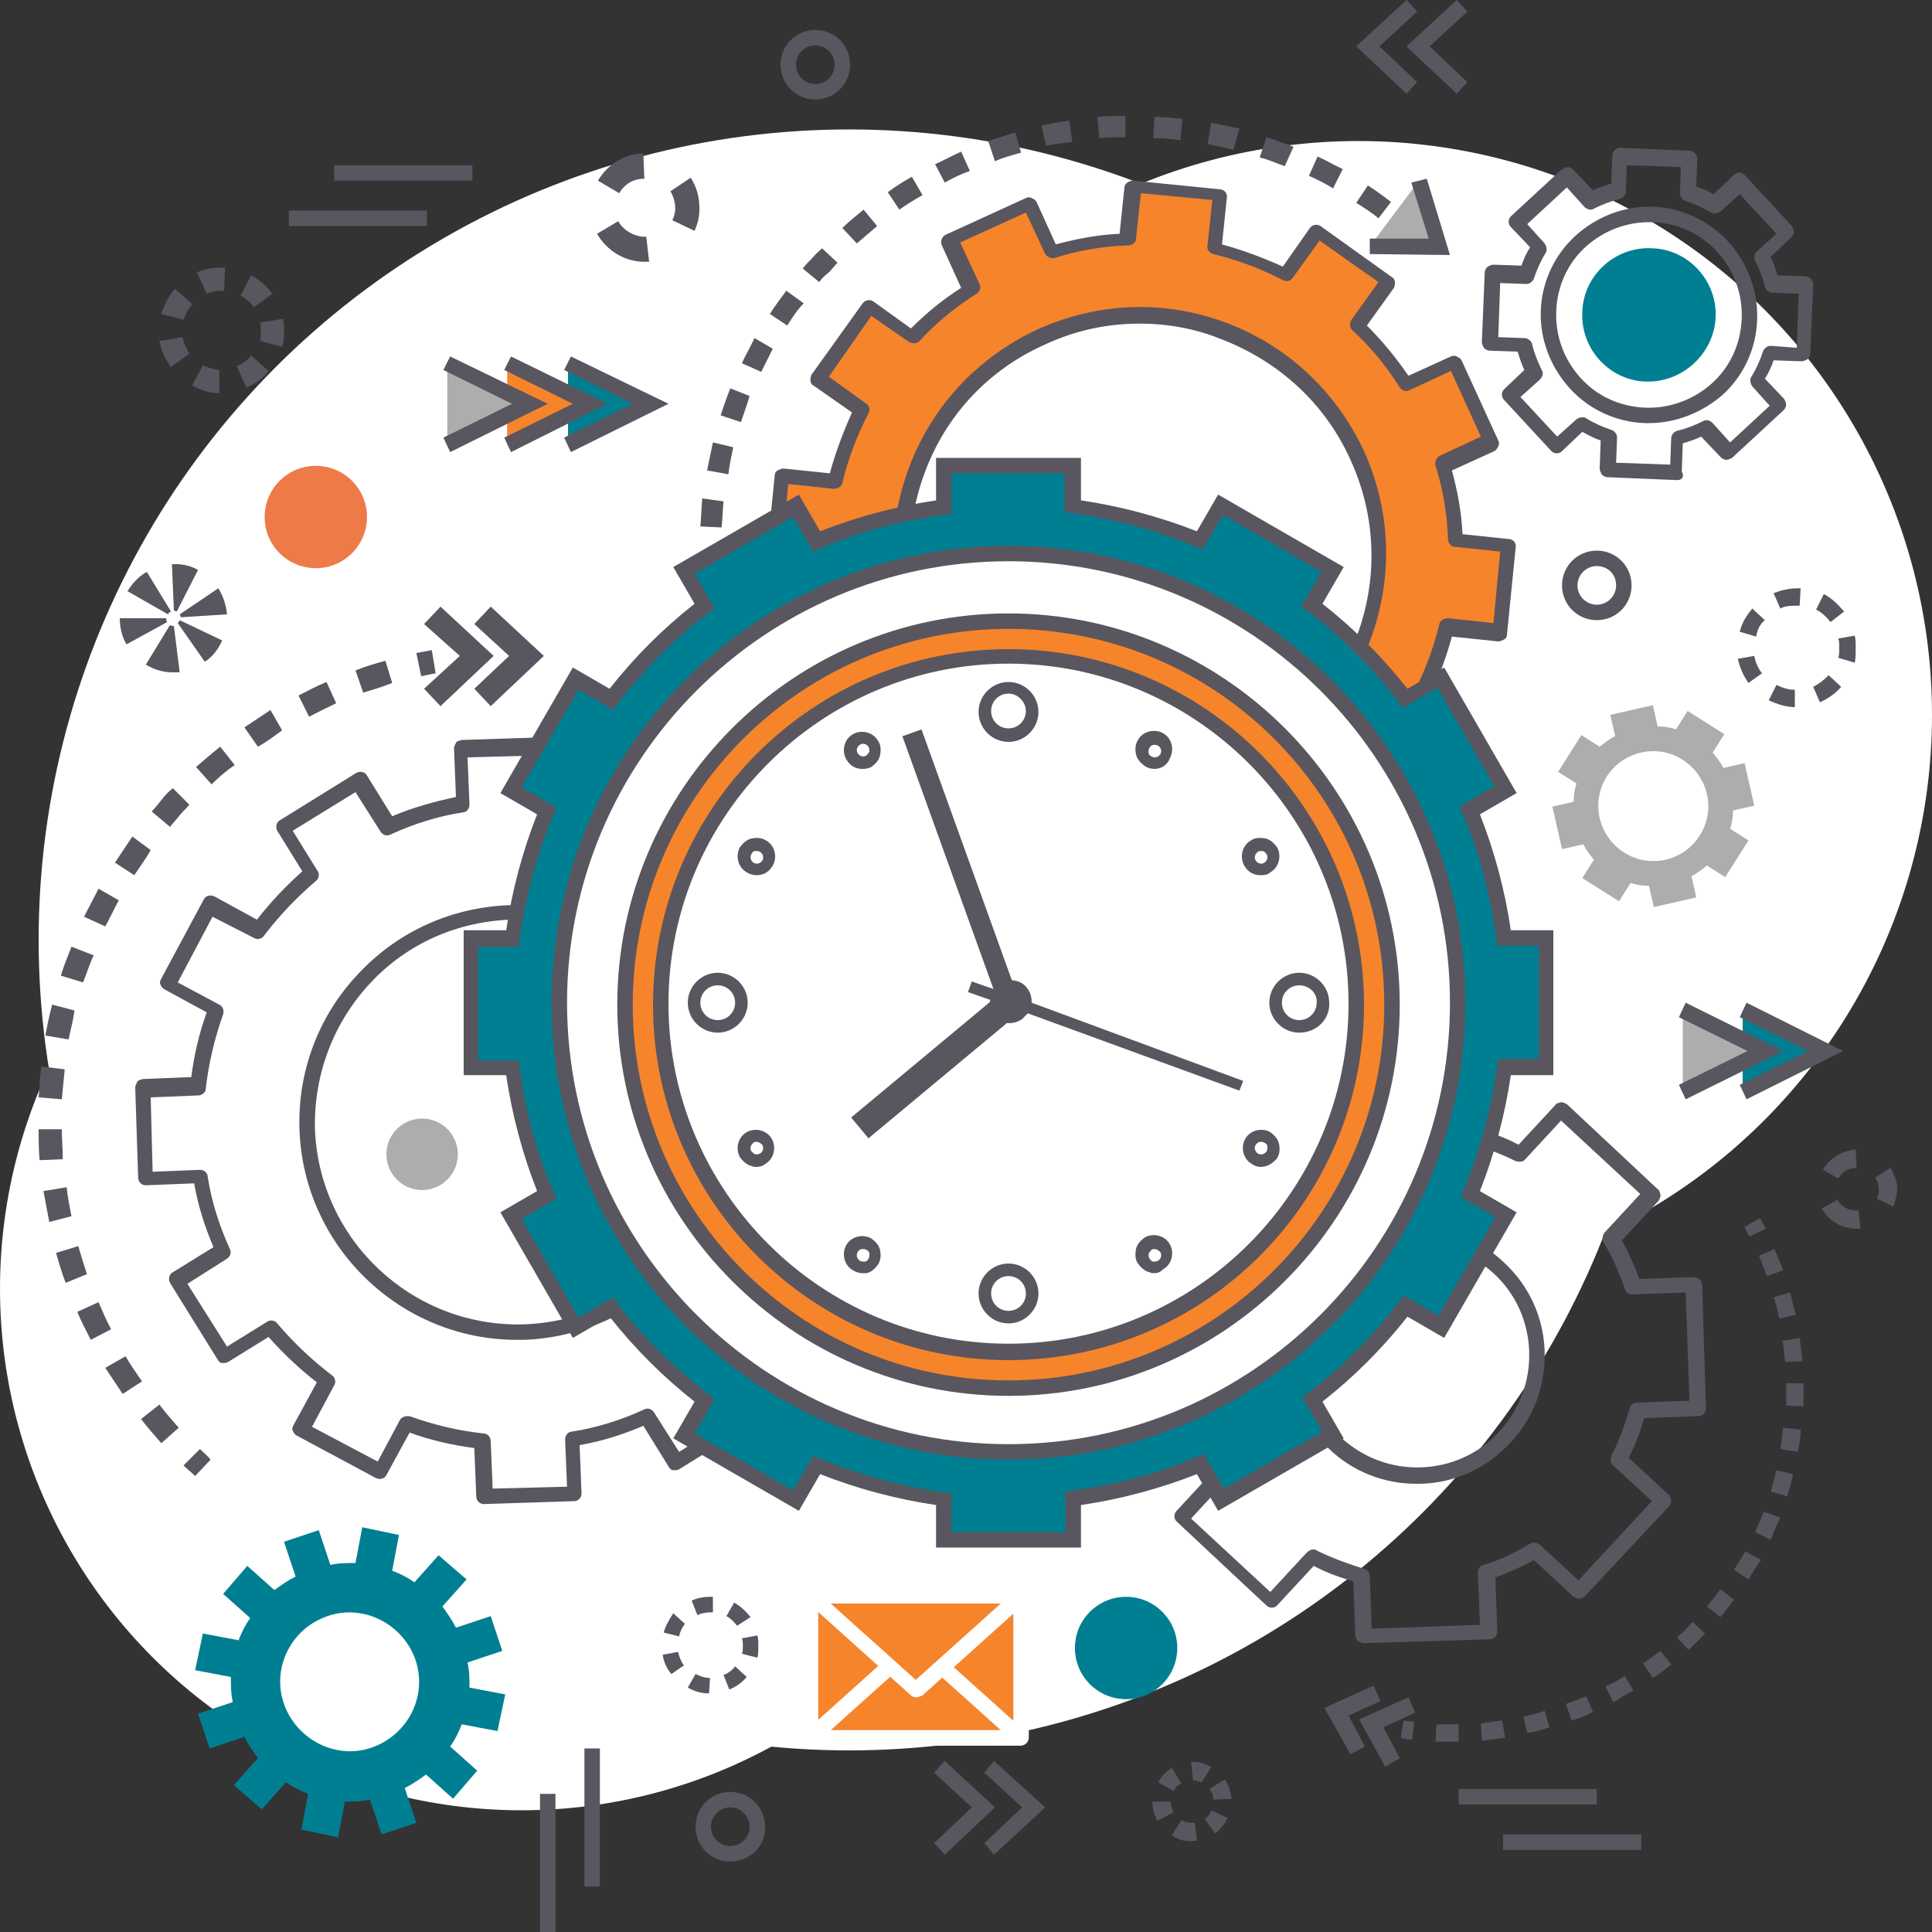 <?xml version="1.0" encoding="utf-8"?>
<!-- Generator: Adobe Illustrator 21.1.0, SVG Export Plug-In . SVG Version: 6.00 Build 0)  -->
<svg version="1.1" id="Calque_1" xmlns="http://www.w3.org/2000/svg" xmlns:xlink="http://www.w3.org/1999/xlink" x="0px" y="0px"
	 viewBox="0 0 200 200" style="enable-background:new 0 0 200 200;" xml:space="preserve">
<rect x="0" y="0" width="200" height="200" fill="#333333" stroke="none"/>
<style type="text/css">
	.st0{fill:#FFFFFF;}
	.st1{fill:#59565F;}
	.st2{fill:#F6842B;}
	.st3{fill:#007F92;}
	.st4{fill:#ADADAD;}
	.st5{fill:#EE7A47;}
	.st6{fill:none;}
</style>
<g>
	<circle class="st0" cx="87.9" cy="97.3" r="83.9"/>
	<circle class="st0" cx="140.6" cy="74" r="59.4"/>
	<circle class="st0" cx="54" cy="133.4" r="54"/>
</g>
<g>
	<g>
		<g>
			<path class="st1" d="M20.2,152.8c-0.4-0.4-0.8-0.7-1.2-1.1l1.7-1.7c0.4,0.4,0.8,0.7,1.1,1.1L20.2,152.8z"/>
		</g>
		<g>
			<path class="st1" d="M16.7,149.4c-0.7-0.8-1.4-1.6-2.1-2.5l1.9-1.5c0.6,0.8,1.3,1.6,2,2.4L16.7,149.4z M12.7,144.3
				c-0.6-0.9-1.2-1.8-1.8-2.7l2.1-1.2c0.5,0.9,1.1,1.7,1.7,2.6L12.7,144.3z M9.4,138.7c-0.5-1-1-1.9-1.4-2.9l2.2-1
				c0.4,0.9,0.8,1.9,1.3,2.8L9.4,138.7z M6.8,132.8c-0.4-1-0.7-2.1-1-3.1l2.3-0.7c0.3,1,0.6,2,0.9,2.9L6.8,132.8z M5.1,126.5
				c-0.2-1.1-0.4-2.1-0.6-3.2l2.4-0.4c0.1,1,0.3,2,0.5,3L5.1,126.5z M4.1,120.1C4,119,4,118,4,116.9l2.4,0c0,1,0.1,2.1,0.1,3.1
				L4.1,120.1z M6.4,113.8L4,113.6c0.1-1.1,0.1-2.2,0.3-3.2l2.4,0.3C6.6,111.7,6.5,112.7,6.4,113.8z M7.1,107.6l-2.4-0.4
				c0.2-1.1,0.4-2.1,0.7-3.2l2.3,0.6C7.6,105.6,7.3,106.6,7.1,107.6z M8.6,101.7l-2.3-0.7c0.3-1,0.7-2,1.1-3l2.3,0.9
				C9.3,99.7,9,100.7,8.6,101.7z M10.9,95.9l-2.2-1c0.5-1,1-1.9,1.5-2.9l2.1,1.2C11.8,94.1,11.4,95,10.9,95.9z M13.9,90.6l-2-1.3
				c0.6-0.9,1.2-1.8,1.8-2.7l1.9,1.4C15.1,88.9,14.5,89.7,13.9,90.6z M17.6,85.6L15.7,84c0.4-0.4,0.7-0.8,1.1-1.3
				c0.3-0.4,0.7-0.8,1.1-1.1l1.7,1.7c-0.3,0.4-0.7,0.7-1,1.1C18.3,84.8,17.9,85.2,17.6,85.6z M21.9,81.2l-1.6-1.8
				c0.8-0.7,1.6-1.4,2.5-2.1l1.5,1.9C23.4,79.8,22.6,80.5,21.9,81.2z M26.7,77.3l-1.4-2c0.9-0.6,1.8-1.2,2.7-1.8l1.2,2.1
				C28.4,76.2,27.6,76.8,26.7,77.3z M32,74.2L30.9,72c1-0.5,1.9-1,2.9-1.4l1,2.2C33.8,73.3,32.9,73.7,32,74.2z M37.6,71.7l-0.8-2.3
				c1-0.4,2-0.7,3.1-1l0.7,2.3C39.6,71.1,38.6,71.4,37.6,71.7z"/>
		</g>
		<g>
			<path class="st1" d="M43.6,70l-0.5-2.4c0.5-0.1,1.1-0.2,1.6-0.3l0.4,2.4C44.6,69.8,44.1,69.9,43.6,70z"/>
		</g>
	</g>
	<g>
		<g>
			<path class="st1" d="M87.1,90c-0.4-0.3-0.7-0.7-1.1-1l1.5-1.6c0.3,0.3,0.7,0.7,1,1L87.1,90z"/>
		</g>
		<g>
			<path class="st1" d="M84,86.9c-0.7-0.7-1.3-1.5-1.9-2.2l1.7-1.4c0.6,0.7,1.2,1.4,1.8,2.1L84,86.9z M80.4,82.3
				c-0.6-0.8-1.1-1.6-1.6-2.5l1.9-1.1c0.5,0.8,1,1.6,1.5,2.3L80.4,82.3z M77.4,77.2c-0.4-0.9-0.9-1.8-1.2-2.7l2-0.9
				c0.4,0.9,0.8,1.7,1.2,2.5L77.4,77.2z M75.1,71.8c-0.3-0.9-0.6-1.9-0.9-2.8l2.1-0.6c0.3,0.9,0.5,1.8,0.8,2.7L75.1,71.8z
				 M73.5,66.2c-0.2-1-0.4-1.9-0.5-2.9l2.2-0.3c0.1,0.9,0.3,1.8,0.5,2.7L73.5,66.2z M72.6,60.4c-0.1-1-0.1-1.9-0.1-2.9l2.2,0
				c0,0.9,0.1,1.9,0.1,2.8L72.6,60.4z M74.7,54.6l-2.2-0.1c0.1-1,0.1-1.9,0.2-2.9l2.2,0.3C74.8,52.8,74.8,53.7,74.7,54.6z
				 M75.4,49.1l-2.2-0.4c0.2-1,0.4-1.9,0.6-2.9l2.1,0.5C75.7,47.3,75.5,48.2,75.4,49.1z M76.7,43.7L74.6,43c0.3-0.9,0.6-1.8,1-2.8
				l2,0.8C77.3,42,77,42.8,76.7,43.7z M78.8,38.5l-2-0.9c0.4-0.9,0.9-1.7,1.3-2.6l1.9,1.1C79.6,36.9,79.2,37.7,78.8,38.5z
				 M81.5,33.7l-1.8-1.2c0.5-0.8,1.1-1.6,1.7-2.4l1.8,1.3C82.5,32.1,82,32.9,81.5,33.7z M84.8,29.2l-1.7-1.4c0.3-0.4,0.7-0.8,1-1.1
				c0.3-0.4,0.7-0.7,1-1l1.6,1.5c-0.3,0.3-0.6,0.7-0.9,1C85.4,28.5,85.1,28.8,84.8,29.2z M88.7,25.2l-1.5-1.6
				c0.7-0.7,1.5-1.3,2.2-1.9l1.4,1.7C90.1,24,89.4,24.6,88.7,25.2z M142.7,22.6c-0.7-0.6-1.5-1.1-2.3-1.6l1.2-1.8
				c0.8,0.5,1.6,1.1,2.4,1.7L142.7,22.6z M93.1,21.7l-1.2-1.8c0.8-0.6,1.6-1.1,2.5-1.6l1.1,1.9C94.6,20.7,93.8,21.2,93.1,21.7z
				 M138,19.5c-0.8-0.5-1.6-0.9-2.5-1.3l0.9-2c0.9,0.4,1.7,0.9,2.6,1.3L138,19.5z M97.8,18.9l-1-1.9c0.9-0.4,1.8-0.9,2.7-1.3l0.9,2
				C99.5,18,98.7,18.4,97.8,18.9z M133,17.2c-0.9-0.3-1.7-0.7-2.6-0.9l0.7-2.1c0.9,0.3,1.8,0.6,2.8,1L133,17.2z M103,16.7l-0.7-2.1
				c0.9-0.3,1.9-0.6,2.8-0.9l0.6,2.1C104.7,16.1,103.8,16.3,103,16.7z M127.7,15.5c-0.9-0.2-1.8-0.4-2.7-0.6l0.4-2.2
				c1,0.2,1.9,0.4,2.9,0.6L127.7,15.5z M108.3,15.1l-0.5-2.1c1-0.2,1.9-0.4,2.9-0.5l0.3,2.2C110.2,14.8,109.2,14.9,108.3,15.1z
				 M122.2,14.5c-0.9-0.1-1.8-0.2-2.8-0.2l0.1-2.2c1,0,1.9,0.1,2.9,0.2L122.2,14.5z M113.8,14.3l-0.2-2.2c1-0.1,2-0.1,2.9-0.1l0,2.2
				C115.7,14.2,114.8,14.2,113.8,14.3z"/>
		</g>
		<g>
			<path class="st1" d="M146,25.3c-0.4-0.3-0.7-0.6-1.1-0.9l1.4-1.7c0.4,0.3,0.8,0.7,1.1,1L146,25.3z"/>
		</g>
	</g>
	<path class="st2" d="M155.1,65.5l0.9-9l-5.5-0.5c-0.1-2.6-0.5-5.2-1.3-7.8l5-2.3l-3.8-8.3l-5,2.3c-1.4-2.3-3.1-4.3-5-6.1l3.2-4.5
		l-7.4-5.3l-3.2,4.5c-2.3-1.2-4.8-2.1-7.4-2.8l0.5-5.5l-9-0.9l-0.5,5.5c-2.6,0.1-5.2,0.5-7.8,1.3l-2.3-5l-8.3,3.8l2.3,5
		c-2.3,1.4-4.3,3.1-6.1,5L90,31.7l-5.3,7.4l4.5,3.2c-1.2,2.3-2.1,4.8-2.8,7.4l-5.5-0.5l-0.9,9l5.5,0.5c0.1,2.6,0.5,5.2,1.3,7.8
		l-5,2.3l3.8,8.3l5-2.3c1.4,2.3,3.1,4.3,5,6.1l-3.2,4.5l7.4,5.3l3.2-4.5c2.3,1.2,4.8,2.1,7.4,2.8l-0.5,5.5l9,0.9l0.5-5.5
		c2.6-0.1,5.2-0.5,7.8-1.3l2.3,5l8.3-3.8l-2.3-5c2.3-1.4,4.3-3.1,6.1-5l4.5,3.2l5.3-7.4l-4.5-3.2c1.2-2.3,2.1-4.8,2.8-7.4
		L155.1,65.5z M128.3,79.8c-12.4,5.7-27,0.2-32.7-12.2c-5.7-12.4-0.2-27,12.2-32.7c12.4-5.7,27-0.2,32.7,12.2
		C146.1,59.5,140.7,74.2,128.3,79.8z"/>
	<path class="st1" d="M118.9,96.1C118.9,96.1,118.9,96.1,118.9,96.1l-9.1-0.9c-0.2,0-0.4-0.1-0.5-0.3c-0.1-0.2-0.2-0.4-0.2-0.6
		l0.5-4.8c-2.2-0.6-4.3-1.4-6.3-2.3l-2.8,4c-0.1,0.2-0.3,0.3-0.5,0.3c-0.2,0-0.4,0-0.6-0.1L92,86.1c-0.4-0.3-0.4-0.8-0.2-1.1
		l2.8-3.9c-1.6-1.6-3-3.3-4.2-5.2l-4.4,2c-0.4,0.2-0.9,0-1.1-0.4l-3.8-8.3c-0.1-0.2-0.1-0.4,0-0.6c0.1-0.2,0.2-0.4,0.4-0.5l4.4-2
		c-0.6-2.2-1-4.4-1.1-6.6L80,59.1c-0.4,0-0.8-0.4-0.7-0.9l0.9-9c0-0.2,0.1-0.4,0.3-0.5c0.2-0.1,0.4-0.2,0.6-0.2l4.8,0.5
		c0.6-2.2,1.4-4.3,2.3-6.3l-4-2.8c-0.2-0.1-0.3-0.3-0.3-0.5c0-0.2,0-0.4,0.1-0.6l5.3-7.4c0.3-0.4,0.8-0.4,1.1-0.2l3.9,2.8
		c1.6-1.6,3.3-3,5.2-4.2l-2-4.4c-0.2-0.4,0-0.9,0.4-1.1l8.3-3.8c0.2-0.1,0.4-0.1,0.6,0c0.2,0.1,0.4,0.2,0.5,0.4l2,4.4
		c2.2-0.6,4.4-1,6.6-1.1l0.5-4.8c0-0.4,0.5-0.7,0.9-0.7l9,0.9c0.4,0,0.8,0.4,0.7,0.9l-0.5,4.8c2.2,0.6,4.3,1.4,6.3,2.3l2.8-4
		c0.3-0.4,0.8-0.4,1.1-0.2l7.4,5.3c0.2,0.1,0.3,0.3,0.3,0.5c0,0.2,0,0.4-0.1,0.6l-2.8,3.9c1.6,1.6,3,3.3,4.3,5.2l4.4-2
		c0.2-0.1,0.4-0.1,0.6,0c0.2,0.1,0.4,0.2,0.5,0.4l3.8,8.3c0.1,0.2,0.1,0.4,0,0.6c-0.1,0.2-0.2,0.4-0.4,0.5l-4.4,2
		c0.6,2.2,1,4.4,1.1,6.6l4.8,0.5c0.4,0,0.8,0.4,0.7,0.9l-0.9,9c0,0.2-0.1,0.4-0.3,0.5c-0.2,0.1-0.4,0.2-0.6,0.2l-4.8-0.5
		c-0.6,2.2-1.4,4.3-2.3,6.3l4,2.8c0.2,0.1,0.3,0.3,0.3,0.5c0,0.2,0,0.4-0.1,0.6l-5.3,7.4c-0.3,0.4-0.8,0.4-1.1,0.2l-3.9-2.8
		c-1.6,1.6-3.3,3-5.2,4.2l2,4.4c0.2,0.4,0,0.9-0.4,1.1l-8.3,3.8c-0.4,0.2-0.9,0-1.1-0.4l-2-4.4c-2.2,0.6-4.4,1-6.6,1.1l-0.5,4.8
		C119.7,95.8,119.3,96.1,118.9,96.1z M110.8,93.7l7.4,0.7l0.5-4.7c0-0.4,0.4-0.7,0.8-0.7c2.6-0.1,5.1-0.5,7.6-1.3
		c0.4-0.1,0.8,0.1,1,0.4l2,4.3l6.8-3.1l-2-4.3c-0.2-0.4,0-0.8,0.3-1c2.2-1.4,4.2-3,5.9-4.9c0.3-0.3,0.7-0.3,1.1-0.1l3.9,2.7l4.3-6.1
		l-3.9-2.8c-0.3-0.2-0.4-0.7-0.2-1c1.2-2.3,2.1-4.7,2.7-7.2c0.1-0.4,0.5-0.6,0.9-0.6l4.7,0.5l0.7-7.4l-4.7-0.5
		c-0.4,0-0.7-0.4-0.7-0.8c-0.1-2.6-0.5-5.1-1.3-7.6c-0.1-0.4,0.1-0.8,0.4-1l4.3-2l-3.1-6.8l-4.3,2c-0.4,0.2-0.8,0-1-0.3
		c-1.4-2.2-3-4.2-4.9-5.9c-0.3-0.3-0.3-0.7-0.1-1.1l2.8-3.9l-6.1-4.3l-2.8,3.9c-0.2,0.3-0.7,0.4-1,0.2c-2.3-1.2-4.7-2.1-7.2-2.7
		c-0.4-0.1-0.7-0.5-0.6-0.9l0.5-4.7l-7.4-0.7l-0.5,4.7c0,0.4-0.4,0.7-0.8,0.7c-2.6,0.1-5.1,0.5-7.6,1.3c-0.4,0.1-0.8-0.1-1-0.4
		l-2-4.3l-6.8,3.1l2,4.3c0.2,0.4,0,0.8-0.3,1c-2.2,1.4-4.2,3-5.9,4.9c-0.3,0.3-0.7,0.3-1.1,0.1l-3.9-2.7L85.8,39l3.9,2.8
		c0.3,0.2,0.4,0.7,0.2,1c-1.2,2.3-2.1,4.7-2.7,7.2c-0.1,0.4-0.5,0.6-0.9,0.6l-4.7-0.5l-0.7,7.4l4.7,0.5c0.4,0,0.7,0.4,0.7,0.8
		c0.1,2.6,0.5,5.1,1.3,7.6c0.1,0.4-0.1,0.8-0.4,1l-4.3,2L86,76l4.3-2c0.4-0.2,0.8,0,1,0.3c1.4,2.2,3,4.2,4.9,5.9
		c0.3,0.3,0.3,0.7,0.1,1.1l-2.7,3.9l6.1,4.3l2.8-3.9c0.2-0.3,0.7-0.4,1-0.2c2.3,1.2,4.7,2.1,7.2,2.7c0.4,0.1,0.7,0.5,0.6,0.9
		L110.8,93.7z M118,82.8c-3,0-6-0.5-8.9-1.6c-6.4-2.4-11.4-7.1-14.3-13.3s-3.1-13.1-0.7-19.5c2.4-6.4,7.1-11.4,13.3-14.3
		c6.2-2.8,13.1-3.1,19.5-0.7c6.4,2.4,11.4,7.1,14.3,13.3c5.8,12.8,0.2,27.9-12.6,33.8C125.2,82.1,121.6,82.8,118,82.8z M118,33.5
		c-3.4,0-6.7,0.7-9.9,2.2C102.3,38.3,97.9,43,95.7,49c-2.2,6-2,12.5,0.6,18.3c2.6,5.8,7.4,10.2,13.4,12.5c6,2.2,12.5,2,18.3-0.6
		c12-5.5,17.3-19.6,11.8-31.6c-2.6-5.8-7.4-10.2-13.4-12.5C123.7,34,120.8,33.5,118,33.5z"/>
	<g>
		<g>
			<path class="st3" d="M51.5,179.2l0.8-3.8l-3.7-0.7c0-0.9,0-1.7-0.2-2.6l3.6-1.2l-1.2-3.6l-3.6,1.2c-0.4-0.8-0.9-1.5-1.4-2.2
				l2.5-2.8l-2.9-2.5l-2.5,2.8c-0.7-0.5-1.5-0.9-2.3-1.2l0.7-3.7l-3.8-0.8l-0.7,3.7c-0.9,0-1.7,0-2.6,0.2l-1.2-3.6l-3.6,1.2l1.2,3.6
				c-0.8,0.4-1.5,0.9-2.2,1.4l-2.8-2.5l-2.5,2.9l2.8,2.5c-0.5,0.7-0.9,1.5-1.2,2.3l-3.7-0.7l-0.8,3.8l3.7,0.7c0,0.9,0,1.7,0.2,2.6
				l-3.6,1.2l1.2,3.6l3.6-1.2c0.4,0.8,0.9,1.5,1.4,2.2l-2.5,2.8l2.9,2.5l2.5-2.8c0.7,0.5,1.5,0.9,2.3,1.2l-0.7,3.7l3.8,0.8l0.7-3.7
				c0.9,0,1.7,0,2.6-0.2l1.2,3.6l3.6-1.2l-1.2-3.6c0.8-0.4,1.5-0.9,2.2-1.4l2.8,2.5l2.5-2.9l-2.8-2.5c0.5-0.7,0.9-1.5,1.2-2.3
				L51.5,179.2z M38.5,180.9c-3.7,1.3-7.8-0.8-9.1-4.5c-1.3-3.7,0.7-7.8,4.5-9.1c3.7-1.3,7.8,0.8,9.1,4.5
				C44.3,175.6,42.2,179.6,38.5,180.9z"/>
		</g>
	</g>
	<g>
		<path class="st1" d="M50.1,155.7c-0.4,0-0.8-0.3-0.8-0.8l-0.2-5c-2.3-0.3-4.5-0.8-6.7-1.6l-2.4,4.4c-0.2,0.4-0.7,0.5-1.1,0.3
			l-8.2-4.4c-0.2-0.1-0.3-0.3-0.4-0.5c-0.1-0.2,0-0.4,0.1-0.6l2.4-4.4c-1.8-1.4-3.5-3-5-4.7l-4.2,2.6c-0.2,0.1-0.4,0.1-0.6,0.1
			c-0.2,0-0.4-0.2-0.5-0.4l-4.9-7.9c-0.2-0.4-0.1-0.9,0.3-1.1l4.2-2.6c-0.9-2.1-1.6-4.3-2-6.6l-5,0.2c-0.4,0-0.8-0.3-0.8-0.8
			l-0.3-9.3c0-0.2,0.1-0.4,0.2-0.6c0.1-0.2,0.3-0.2,0.6-0.3l5-0.2c0.3-2.3,0.8-4.5,1.6-6.7l-4.4-2.4c-0.2-0.1-0.3-0.3-0.4-0.5
			c-0.1-0.2,0-0.4,0.1-0.6l4.4-8.2c0.2-0.4,0.7-0.5,1.1-0.3l4.4,2.4c1.4-1.8,3-3.5,4.7-5l-2.6-4.2c-0.2-0.4-0.1-0.9,0.3-1.1l7.9-4.9
			c0.4-0.2,0.9-0.1,1.1,0.3l2.6,4.2c2.1-0.9,4.3-1.5,6.6-2l-0.2-5c0-0.2,0.1-0.4,0.2-0.6c0.1-0.2,0.3-0.2,0.6-0.3l9.3-0.3
			c0.4-0.1,0.8,0.3,0.8,0.8l0.2,5c2.3,0.3,4.5,0.8,6.7,1.6l2.4-4.4c0.2-0.4,0.7-0.5,1.1-0.3l8.2,4.4c0.2,0.1,0.3,0.3,0.4,0.5
			c0.1,0.2,0,0.4-0.1,0.6l-2.4,4.4c1.8,1.4,3.5,3,5,4.7l4.2-2.6c0.2-0.1,0.4-0.2,0.6-0.1c0.2,0,0.4,0.2,0.5,0.4l4.9,7.9
			c0.2,0.4,0.1,0.9-0.3,1.1L85,103c0.9,2.1,1.6,4.3,2,6.6l5-0.2c0.2,0,0.4,0.1,0.6,0.2c0.2,0.1,0.2,0.3,0.3,0.6l0.3,9.3
			c0,0.2-0.1,0.4-0.2,0.6c-0.1,0.2-0.3,0.2-0.6,0.3l-5,0.2c-0.3,2.3-0.8,4.5-1.6,6.7l4.4,2.4c0.4,0.2,0.5,0.7,0.3,1.1l-4.4,8.2
			c-0.2,0.4-0.7,0.5-1.1,0.3l-4.4-2.4c-1.4,1.8-3,3.5-4.7,5l2.6,4.2c0.1,0.2,0.1,0.4,0.1,0.6c0,0.2-0.2,0.4-0.4,0.5l-7.9,4.9
			c-0.2,0.1-0.4,0.1-0.6,0.1c-0.2,0-0.4-0.2-0.5-0.4l-2.6-4.2c-2.1,0.9-4.3,1.6-6.6,2l0.2,5c0,0.4-0.3,0.8-0.8,0.8L50.1,155.7
			C50.1,155.7,50.1,155.7,50.1,155.7z M42.1,146.6c0.1,0,0.2,0,0.3,0c2.5,0.9,5,1.5,7.7,1.8c0.4,0,0.7,0.4,0.7,0.8l0.2,4.9l7.7-0.2
			l-0.2-4.9c0-0.4,0.3-0.8,0.7-0.8c2.6-0.4,5.1-1.2,7.5-2.3c0.4-0.2,0.8,0,1,0.3l2.6,4.1l6.5-4.1l-2.6-4.1c-0.2-0.3-0.1-0.8,0.2-1
			c2-1.7,3.8-3.6,5.4-5.7c0.2-0.3,0.7-0.4,1-0.2l4.3,2.3l3.6-6.8l-4.3-2.3c-0.4-0.2-0.5-0.6-0.4-1c0.9-2.5,1.5-5.1,1.8-7.7
			c0-0.4,0.4-0.7,0.8-0.7l4.9-0.2l-0.2-7.7l-4.9,0.2c-0.4,0.1-0.8-0.3-0.8-0.7c-0.4-2.6-1.2-5.1-2.3-7.5c-0.2-0.4,0-0.8,0.3-1
			l4.1-2.6l-4.1-6.5l-4.2,2.6c-0.3,0.2-0.8,0.1-1-0.2c-1.7-2-3.6-3.8-5.7-5.4c-0.3-0.2-0.4-0.7-0.2-1l2.3-4.3L68,81l-2.3,4.3
			c-0.2,0.4-0.6,0.5-1,0.4c-2.5-0.9-5.1-1.5-7.7-1.8c-0.4,0-0.7-0.4-0.7-0.8l-0.2-4.9l-7.7,0.2l0.2,4.9c0,0.4-0.3,0.8-0.7,0.8
			c-2.6,0.4-5.1,1.2-7.5,2.3c-0.4,0.2-0.8,0-1-0.3l-2.6-4.1L30.3,86l2.6,4.2c0.2,0.3,0.1,0.8-0.2,1c-2,1.7-3.8,3.6-5.4,5.7
			c-0.2,0.3-0.7,0.4-1,0.2L22,94.9l-3.6,6.8l4.3,2.3c0.4,0.2,0.5,0.6,0.4,1c-0.9,2.5-1.5,5.1-1.8,7.7c0,0.4-0.4,0.7-0.8,0.7
			l-4.9,0.2l0.2,7.7l4.9-0.2c0.4,0,0.8,0.3,0.8,0.7c0.4,2.6,1.2,5.1,2.3,7.5c0.2,0.4,0,0.8-0.3,1l-4.1,2.6l4.1,6.5l4.2-2.6
			c0.3-0.2,0.8-0.1,1,0.2c1.7,2,3.6,3.8,5.7,5.4c0.3,0.2,0.4,0.7,0.2,1l-2.3,4.3l6.8,3.6l2.3-4.3C41.5,146.8,41.8,146.6,42.1,146.6z
			 M53.5,138.7c-12.1,0-22.1-9.7-22.5-21.8c-0.2-6,2-11.8,6.1-16.1c4.1-4.4,9.7-6.9,15.7-7.1c12.4-0.4,22.9,9.4,23.2,21.8
			c0.2,6-2,11.8-6.1,16.1s-9.7,6.9-15.7,7.1l0,0C54,138.7,53.8,138.7,53.5,138.7z M53.6,95.2c-0.2,0-0.4,0-0.7,0
			c-5.6,0.2-10.8,2.5-14.6,6.6c-3.8,4.1-5.8,9.4-5.7,15c0.4,11.5,10,20.6,21.6,20.3l0,0c5.6-0.2,10.8-2.5,14.6-6.6
			c3.8-4.1,5.8-9.4,5.7-15C74.1,104.2,64.8,95.2,53.6,95.2z"/>
	</g>
	<g>
		<path class="st1" d="M173.6,49.7C173.6,49.7,173.6,49.7,173.6,49.7l-7.2-0.3c-0.2,0-0.4-0.1-0.6-0.3c-0.1-0.2-0.2-0.4-0.2-0.6
			l0.1-2.9c-0.6-0.2-1.2-0.5-1.9-0.9l-2.1,2c-0.3,0.3-0.8,0.3-1.1,0l-4.9-5.3c-0.3-0.3-0.3-0.8,0-1.1l2.1-2
			c-0.3-0.6-0.5-1.3-0.7-1.9l-2.9-0.1c-0.2,0-0.4-0.1-0.6-0.3c-0.1-0.2-0.2-0.4-0.2-0.6l0.3-7.2c0-0.2,0.1-0.4,0.3-0.6
			c0.2-0.1,0.4-0.2,0.6-0.2l2.9,0.1c0.2-0.6,0.5-1.3,0.9-1.9l-2-2.1c-0.3-0.3-0.3-0.8,0-1.1l5.3-4.9c0.2-0.1,0.4-0.2,0.6-0.2
			c0.2,0,0.4,0.1,0.6,0.3l2,2.1c0.6-0.3,1.3-0.5,1.9-0.7l0.1-2.9c0-0.4,0.4-0.8,0.8-0.8c0,0,0,0,0,0l7.2,0.3c0.4,0,0.8,0.4,0.8,0.8
			l-0.1,2.9c0.6,0.2,1.3,0.5,1.8,0.8l2.1-2c0.3-0.3,0.8-0.3,1.1,0l4.9,5.3c0.1,0.2,0.2,0.4,0.2,0.6c0,0.2-0.1,0.4-0.3,0.6l-2.1,2
			c0.3,0.6,0.5,1.3,0.7,1.9l2.9,0.1c0.4,0,0.8,0.4,0.8,0.8l-0.3,7.2c0,0.2-0.1,0.4-0.3,0.6c-0.2,0.1-0.4,0.2-0.6,0.2l-2.9-0.1
			c-0.2,0.6-0.5,1.3-0.9,1.9l2,2.1c0.1,0.2,0.2,0.4,0.2,0.6c0,0.2-0.1,0.4-0.3,0.6l-5.3,4.9c-0.2,0.1-0.4,0.2-0.6,0.2
			c-0.2,0-0.4-0.1-0.6-0.3l-2-2.1c-0.6,0.3-1.3,0.5-1.9,0.7l-0.1,2.9C174.4,49.4,174.1,49.7,173.6,49.7z M167.3,47.9l5.6,0.2
			l0.1-2.7c0-0.4,0.3-0.7,0.6-0.8c0.9-0.2,1.9-0.6,2.7-1c0.3-0.2,0.7-0.1,1,0.2l1.8,2l4.1-3.8l-1.8-2c-0.2-0.3-0.3-0.7-0.1-1
			c0.5-0.8,0.9-1.7,1.2-2.6c0.1-0.3,0.4-0.6,0.8-0.6L186,36l0.2-5.6l-2.7-0.1c-0.4,0-0.7-0.3-0.8-0.6c-0.2-0.9-0.6-1.9-1-2.7
			c-0.2-0.3-0.1-0.7,0.2-1l2-1.8l-3.8-4.1l-2,1.8c-0.3,0.2-0.7,0.3-1,0.1c-0.8-0.5-1.7-0.9-2.6-1.2c-0.3-0.1-0.6-0.4-0.6-0.8
			l0.1-2.7l-5.6-0.2l-0.1,2.7c0,0.4-0.3,0.7-0.6,0.8c-0.9,0.2-1.9,0.6-2.7,1c-0.3,0.2-0.7,0.1-1-0.2l-1.8-2l-4.1,3.8l1.8,2
			c0.2,0.3,0.3,0.7,0.1,1c-0.5,0.8-0.9,1.7-1.2,2.6c-0.1,0.3-0.4,0.6-0.8,0.6l-2.7-0.1l-0.2,5.6l2.7,0.1c0.4,0,0.7,0.3,0.8,0.6
			c0.2,0.9,0.6,1.9,1,2.7c0.2,0.3,0.1,0.7-0.2,1l-2,1.8l3.8,4.1l2-1.8c0.3-0.2,0.7-0.3,1-0.1c0.8,0.5,1.7,0.9,2.6,1.2
			c0.3,0.1,0.6,0.4,0.6,0.8L167.3,47.9z M170.7,43.8c-0.1,0-0.3,0-0.4,0c-3-0.1-5.8-1.4-7.8-3.6c-2-2.2-3.1-5.1-3-8
			c0.1-3,1.4-5.8,3.6-7.8c2.2-2,5.1-3.1,8-3c3,0.1,5.7,1.4,7.8,3.6c2,2.2,3.1,5.1,3,8.1c-0.1,3-1.4,5.8-3.6,7.8
			C176.2,42.7,173.5,43.8,170.7,43.8z M170.7,23c-2.4,0-4.7,0.9-6.5,2.5c-1.9,1.7-3,4.1-3.1,6.7c-0.1,2.6,0.8,5,2.5,6.9
			c1.7,1.9,4.1,3,6.7,3.1l0,0c2.5,0.1,5-0.8,6.9-2.5c1.9-1.7,3-4.1,3.1-6.7c0.1-2.6-0.8-5-2.5-6.9c-1.7-1.9-4.1-3-6.7-3.1
			C170.9,23,170.8,23,170.7,23z"/>
	</g>
	<g>
		<path class="st1" d="M141.2,170.1c-0.2,0-0.4-0.1-0.6-0.2c-0.2-0.1-0.2-0.3-0.3-0.6l-0.2-5.6c-1.4-0.4-2.8-0.9-4.1-1.6l-3.8,4.1
			c-0.3,0.3-0.8,0.3-1.1,0l-9.3-8.7c-0.3-0.3-0.3-0.8,0-1.1l3.8-4.1c-0.7-1.3-1.3-2.6-1.8-4l-5.6,0.2c-0.2,0-0.4-0.1-0.6-0.2
			c-0.2-0.1-0.2-0.3-0.3-0.6l-0.4-12.8c0-0.2,0.1-0.4,0.2-0.6c0.1-0.2,0.3-0.2,0.6-0.3l5.6-0.2c0.4-1.4,0.9-2.8,1.6-4.1l-4.1-3.8
			c-0.3-0.3-0.3-0.8,0-1.1l8.7-9.4c0.3-0.3,0.8-0.3,1.1,0l4.1,3.8c1.3-0.7,2.6-1.3,4-1.8l-0.2-5.6c0-0.2,0.1-0.4,0.2-0.6
			c0.1-0.2,0.3-0.2,0.6-0.3l12.8-0.4c0.4,0,0.8,0.3,0.8,0.8l0.2,5.6c1.4,0.4,2.8,0.9,4.1,1.6l3.8-4.1c0.1-0.2,0.3-0.2,0.6-0.3
			c0.2,0,0.4,0.1,0.6,0.2l9.4,8.8c0.2,0.1,0.2,0.3,0.3,0.6c0,0.2-0.1,0.4-0.2,0.6l-3.8,4.1c0.7,1.3,1.3,2.6,1.8,4l5.6-0.2
			c0.2,0,0.4,0.1,0.6,0.2c0.2,0.1,0.2,0.3,0.3,0.6l0.4,12.8c0,0.4-0.3,0.8-0.8,0.8l-5.6,0.2c-0.4,1.4-0.9,2.8-1.6,4.1l4.1,3.8
			c0.2,0.1,0.2,0.3,0.3,0.6c0,0.2-0.1,0.4-0.2,0.6l-8.7,9.3c-0.1,0.2-0.3,0.2-0.6,0.3c-0.2,0-0.4-0.1-0.6-0.2l-4.1-3.8
			c-1.3,0.7-2.6,1.3-4,1.8l0.2,5.6c0,0.4-0.3,0.8-0.8,0.8L141.2,170.1C141.2,170.1,141.2,170.1,141.2,170.1z M135.9,160.4
			c0.1,0,0.3,0,0.4,0.1c1.6,0.8,3.3,1.4,4.9,1.9c0.4,0.1,0.6,0.4,0.6,0.8l0.2,5.4l11.2-0.4l-0.2-5.4c0-0.4,0.2-0.7,0.6-0.8
			c1.7-0.5,3.3-1.3,4.8-2.2c0.3-0.2,0.7-0.1,1,0.1l4,3.7l7.6-8.2l-4-3.7c-0.3-0.2-0.3-0.6-0.2-1c0.8-1.5,1.4-3.2,1.9-4.9
			c0.1-0.4,0.4-0.6,0.8-0.6l5.4-0.2l-0.4-11.2L169,134c-0.4,0-0.7-0.2-0.8-0.6c-0.6-1.7-1.3-3.3-2.2-4.8c-0.2-0.3-0.1-0.7,0.1-1
			l3.7-4l-8.2-7.6l-3.7,4c-0.2,0.3-0.6,0.3-1,0.2c-1.6-0.8-3.2-1.4-4.9-1.8c-0.4-0.1-0.6-0.4-0.6-0.8l-0.2-5.4l-11.2,0.4l0.2,5.4
			c0,0.4-0.2,0.7-0.6,0.8c-1.7,0.6-3.3,1.3-4.8,2.2c-0.3,0.2-0.7,0.1-1-0.1l-4-3.7l-7.6,8.2l4,3.7c0.3,0.2,0.3,0.6,0.2,1
			c-0.8,1.6-1.4,3.2-1.9,4.9c-0.1,0.4-0.4,0.6-0.8,0.6l-5.4,0.2l0.4,11.2l5.4-0.2c0.4,0,0.7,0.2,0.8,0.6c0.5,1.7,1.3,3.3,2.2,4.8
			c0.2,0.3,0.1,0.7-0.1,1l-3.7,4l8.2,7.6l3.7-4C135.5,160.5,135.7,160.4,135.9,160.4z M146.6,153.6c-3.4,0-6.6-1.3-9-3.6
			c-2.6-2.4-4.1-5.7-4.2-9.2c-0.1-3.5,1.1-6.9,3.6-9.5c2.4-2.6,5.7-4.1,9.2-4.2c3.5-0.1,6.9,1.1,9.5,3.6c2.6,2.4,4.1,5.7,4.2,9.2
			c0.1,3.5-1.1,6.9-3.6,9.5c-2.4,2.6-5.7,4.1-9.2,4.2l0,0C146.9,153.6,146.8,153.6,146.6,153.6z M146.7,128.7c-0.1,0-0.3,0-0.4,0
			c-3.1,0.1-6,1.4-8.1,3.7c-2.1,2.3-3.2,5.2-3.1,8.3c0.1,3.1,1.4,6,3.7,8.1c2.3,2.1,5.2,3.2,8.3,3.1l0,0c3.1-0.1,6-1.4,8.1-3.7
			c2.1-2.3,3.2-5.2,3.1-8.3c-0.1-3.1-1.4-6-3.7-8.1C152.4,129.8,149.6,128.7,146.7,128.7z"/>
	</g>
	<g>
		<path class="st3" d="M160,110.5V97.1h-4.3c-0.6-4.6-1.8-9-3.5-13.2l3.7-2.1l-6.7-11.6l-3.7,2.2c-2.8-3.6-6-6.9-9.6-9.6L138,59
			l-11.6-6.7l-2.1,3.7c-4.1-1.7-8.6-2.9-13.2-3.5v-4.3H97.7v4.3c-4.6,0.6-9,1.8-13.2,3.5l-2.1-3.7L70.8,59l2.2,3.7
			c-3.6,2.8-6.9,6-9.6,9.6l-3.7-2.2l-6.7,11.6l3.7,2.1c-1.7,4.1-2.9,8.6-3.5,13.2h-4.3v13.4h4.3c0.6,4.6,1.8,9,3.5,13.2l-3.7,2.1
			l6.7,11.6l3.7-2.2c2.8,3.6,6,6.9,9.6,9.6l-2.2,3.7l11.6,6.7l2.1-3.7c4.1,1.7,8.6,2.9,13.2,3.5v4.3h13.4v-4.3
			c4.6-0.6,9-1.8,13.2-3.5l2.1,3.7l11.6-6.7l-2.2-3.7c3.6-2.8,6.9-6,9.6-9.6l3.7,2.2l6.7-11.6l-3.7-2.1c1.7-4.1,2.9-8.6,3.5-13.2
			H160z"/>
	</g>
	<g>
		<path class="st1" d="M111.9,160.2h-15v-4.4c-4.1-0.6-8.2-1.7-12-3.2l-2.2,3.8l-13-7.5l2.2-3.8c-3.3-2.6-6.2-5.5-8.8-8.8l-3.8,2.2
			l-7.5-13l3.8-2.2c-1.5-3.8-2.6-7.9-3.2-12H48v-15h4.4c0.6-4.1,1.7-8.2,3.2-12l-3.8-2.2l7.5-13l3.8,2.2c2.6-3.3,5.5-6.2,8.8-8.8
			l-2.2-3.8l13-7.5l2.2,3.8c3.8-1.5,7.9-2.6,12-3.2v-4.4h15v4.4c4.1,0.6,8.2,1.7,12,3.2l2.2-3.8l13,7.5l-2.2,3.8
			c3.3,2.6,6.2,5.5,8.8,8.8l3.8-2.2l7.5,13l-3.8,2.2c1.5,3.8,2.6,7.9,3.2,12h4.4v15h-4.4c-0.6,4.1-1.7,8.2-3.2,12l3.8,2.2l-7.5,13
			l-3.8-2.2c-2.6,3.3-5.5,6.2-8.8,8.8l2.2,3.8l-13,7.5l-2.2-3.8c-3.8,1.5-7.9,2.6-12,3.2V160.2z M98.5,158.6h11.8v-4.2l0.7-0.1
			c4.5-0.6,8.8-1.7,12.9-3.5l0.7-0.3l2.1,3.6l10.2-5.9l-2.1-3.6l0.6-0.4c3.6-2.7,6.7-5.9,9.5-9.5l0.4-0.6l3.6,2.1l5.9-10.2l-3.6-2.1
			l0.3-0.7c1.7-4.1,2.9-8.5,3.5-12.9l0.1-0.7h4.2V97.9H155l-0.1-0.7c-0.6-4.5-1.7-8.8-3.5-13l-0.3-0.7l3.6-2.1l-5.9-10.2l-3.6,2.1
			l-0.4-0.6c-2.7-3.6-5.9-6.7-9.5-9.5l-0.6-0.4l2.1-3.6l-10.2-5.9l-2.1,3.6l-0.7-0.3c-4.1-1.7-8.5-2.9-12.9-3.5l-0.7-0.1V49H98.5
			v4.2l-0.7,0.1c-4.5,0.6-8.8,1.7-12.9,3.5l-0.7,0.3l-2.1-3.6l-10.2,5.9l2.1,3.6l-0.6,0.4c-3.6,2.7-6.7,5.9-9.5,9.5l-0.4,0.6
			l-3.6-2.1L54,81.5l3.6,2.1l-0.3,0.7c-1.7,4.1-2.9,8.5-3.5,13l-0.1,0.7h-4.2v11.8h4.2l0.1,0.7c0.6,4.5,1.7,8.8,3.5,12.9l0.3,0.7
			l-3.6,2.1l5.9,10.2l3.6-2.1l0.4,0.6c2.7,3.6,5.9,6.7,9.5,9.5l0.6,0.4l-2.1,3.6l10.2,5.9l2.1-3.6l0.7,0.3c4.1,1.7,8.5,2.9,12.9,3.5
			l0.7,0.1V158.6z"/>
	</g>
	<g>
		<g>
			<path class="st4" d="M181.6,83.4l-1-4.4l-2.2,0.5c-0.3-0.6-0.7-1.1-1.1-1.6l1.2-1.9l-3.8-2.4l-1.2,1.9c-0.6-0.2-1.2-0.3-1.9-0.3
				l-0.5-2.2l-4.4,1l0.5,2.2c-0.6,0.3-1.1,0.7-1.6,1.1l-1.9-1.2l-2.4,3.8l1.9,1.2c-0.2,0.6-0.3,1.2-0.3,1.9l-2.2,0.5l1,4.4l2.2-0.5
				c0.3,0.6,0.7,1.1,1.1,1.6l-1.2,1.9l3.8,2.4l1.2-1.9c0.6,0.2,1.2,0.3,1.9,0.3l0.5,2.2l4.4-1l-0.5-2.2c0.6-0.3,1.1-0.7,1.6-1.1
				l1.9,1.2l2.4-3.8l-1.9-1.2c0.2-0.6,0.3-1.3,0.3-1.9L181.6,83.4z M172.4,89c-3.1,0.7-6.1-1.3-6.8-4.3c-0.7-3.1,1.2-6.1,4.3-6.8
				c3.1-0.7,6.1,1.3,6.8,4.3C177.4,85.2,175.5,88.3,172.4,89z"/>
		</g>
	</g>
	<g>
		<circle class="st0" cx="104.4" cy="103.8" r="46.5"/>
		<path class="st1" d="M104.4,151.1c-26.1,0-47.3-21.2-47.3-47.3s21.2-47.3,47.3-47.3c26.1,0,47.3,21.2,47.3,47.3
			S130.5,151.1,104.4,151.1z M104.4,58.1c-25.2,0-45.7,20.5-45.7,45.7c0,25.2,20.5,45.7,45.7,45.7c25.2,0,45.7-20.5,45.7-45.7
			C150.1,78.6,129.6,58.1,104.4,58.1z"/>
	</g>
	<g>
		<ellipse class="st0" cx="104.4" cy="103.9" rx="37.9" ry="37.9"/>
	</g>
	<path class="st2" d="M104.4,143.6c-21.9,0-39.7-17.8-39.7-39.7s17.8-39.7,39.7-39.7c21.9,0,39.7,17.8,39.7,39.7
		S126.3,143.6,104.4,143.6z M104.4,67.9c-19.9,0-36,16.2-36,36c0,19.9,16.2,36,36,36c19.9,0,36-16.2,36-36
		C140.4,84.1,124.3,67.9,104.4,67.9z"/>
	<path class="st1" d="M104.4,144.5c-22.3,0-40.5-18.2-40.5-40.5c0-22.3,18.2-40.5,40.5-40.5c22.3,0,40.5,18.2,40.5,40.5
		C144.9,126.3,126.7,144.5,104.4,144.5z M104.4,65.1c-21.4,0-38.9,17.4-38.9,38.9c0,21.4,17.4,38.9,38.9,38.9
		c21.4,0,38.9-17.4,38.9-38.9C143.3,82.5,125.9,65.1,104.4,65.1z M104.4,140.8c-20.3,0-36.8-16.5-36.8-36.8
		c0-20.3,16.5-36.8,36.8-36.8c20.3,0,36.8,16.5,36.8,36.8C141.2,124.3,124.7,140.8,104.4,140.8z M104.4,68.7
		c-19.4,0-35.2,15.8-35.2,35.2c0,19.4,15.8,35.2,35.2,35.2c19.4,0,35.2-15.8,35.2-35.2C139.6,84.5,123.8,68.7,104.4,68.7z"/>
	<g>
		<g>
			<path class="st1" d="M104.4,76.8c-1.7,0-3.1-1.4-3.1-3.1c0-1.7,1.4-3.1,3.1-3.1c1.7,0,3.1,1.4,3.1,3.1
				C107.5,75.4,106.1,76.8,104.4,76.8z M104.4,71.8c-1,0-1.8,0.8-1.8,1.8c0,1,0.8,1.8,1.8,1.8c1,0,1.8-0.8,1.8-1.8
				C106.2,72.7,105.4,71.8,104.4,71.8z"/>
		</g>
		<g>
			<path class="st1" d="M104.4,137c-1.7,0-3.1-1.4-3.1-3.1c0-1.7,1.4-3.1,3.1-3.1c1.7,0,3.1,1.4,3.1,3.1
				C107.5,135.6,106.1,137,104.4,137z M104.4,132.1c-1,0-1.8,0.8-1.8,1.8c0,1,0.8,1.8,1.8,1.8c1,0,1.8-0.8,1.8-1.8
				C106.2,132.9,105.4,132.1,104.4,132.1z"/>
		</g>
	</g>
	<g>
		<g>
			<path class="st1" d="M74.3,106.9c-1.7,0-3.1-1.4-3.1-3.1c0-1.7,1.4-3.1,3.1-3.1c1.7,0,3.1,1.4,3.1,3.1
				C77.4,105.5,76,106.9,74.3,106.9z M74.3,102c-1,0-1.8,0.8-1.8,1.8c0,1,0.8,1.8,1.8,1.8c1,0,1.8-0.8,1.8-1.8
				C76.1,102.8,75.3,102,74.3,102z"/>
		</g>
		<g>
			<path class="st1" d="M134.5,106.9c-1.7,0-3.1-1.4-3.1-3.1c0-1.7,1.4-3.1,3.1-3.1c1.7,0,3.1,1.4,3.1,3.1
				C137.7,105.5,136.3,106.9,134.5,106.9z M134.5,102c-1,0-1.8,0.8-1.8,1.8c0,1,0.8,1.8,1.8,1.8c1,0,1.8-0.8,1.8-1.8
				C136.4,102.8,135.5,102,134.5,102z"/>
		</g>
	</g>
	<g>
		<g>
			<path class="st1" d="M89.3,79.6c-0.7,0-1.3-0.3-1.7-1c0,0,0,0,0,0c-0.5-0.9-0.2-2.1,0.7-2.6c0.9-0.5,2.1-0.2,2.6,0.7
				c0.3,0.4,0.3,1,0.2,1.5c-0.1,0.5-0.5,0.9-0.9,1.2C90,79.5,89.7,79.6,89.3,79.6z M88.8,78c0.2,0.3,0.6,0.4,0.9,0.2
				c0.1-0.1,0.2-0.2,0.3-0.4c0-0.2,0-0.3-0.1-0.5c-0.2-0.3-0.6-0.4-0.9-0.2C88.7,77.3,88.6,77.7,88.8,78z"/>
		</g>
		<g>
			<path class="st1" d="M119.5,131.8c-0.2,0-0.3,0-0.5-0.1c-0.5-0.1-0.9-0.5-1.2-0.9c-0.3-0.4-0.3-1-0.2-1.5
				c0.1-0.5,0.5-0.9,0.9-1.2c0.9-0.5,2.1-0.2,2.6,0.7c0.5,0.9,0.2,2.1-0.7,2.6C120.1,131.7,119.8,131.8,119.5,131.8z M119.5,129.3
				c-0.1,0-0.2,0-0.3,0.1c-0.1,0.1-0.2,0.2-0.3,0.4c0,0.2,0,0.3,0.1,0.5l0,0c0.1,0.1,0.2,0.3,0.4,0.3c0.2,0,0.3,0,0.5-0.1
				c0.3-0.2,0.4-0.6,0.2-0.9C119.9,129.4,119.7,129.3,119.5,129.3z"/>
		</g>
	</g>
	<g>
		<g>
			<path class="st1" d="M78.3,90.6c-0.3,0-0.7-0.1-1-0.3c0,0,0,0,0,0c-0.9-0.5-1.2-1.7-0.7-2.6c0.3-0.4,0.7-0.8,1.2-0.9
				c0.5-0.1,1-0.1,1.5,0.2c0.9,0.5,1.2,1.7,0.7,2.6C79.6,90.3,79,90.6,78.3,90.6z M78,89.3c0.3,0.2,0.7,0.1,0.9-0.2
				c0.2-0.3,0.1-0.7-0.2-0.9c-0.1-0.1-0.3-0.1-0.5-0.1c-0.2,0-0.3,0.1-0.4,0.3C77.6,88.7,77.7,89.1,78,89.3z"/>
		</g>
		<g>
			<path class="st1" d="M130.5,120.8c-0.3,0-0.6-0.1-0.9-0.3c0,0,0,0,0,0c-0.9-0.5-1.2-1.7-0.7-2.6c0.5-0.9,1.7-1.2,2.6-0.7
				c0.4,0.3,0.8,0.7,0.9,1.2c0.1,0.5,0.1,1-0.2,1.5C131.8,120.4,131.2,120.8,130.5,120.8z M130.2,119.4c0.3,0.2,0.7,0.1,0.9-0.2
				c0.1-0.1,0.1-0.3,0.1-0.5c0-0.2-0.1-0.3-0.3-0.4c-0.3-0.2-0.7-0.1-0.9,0.2C129.8,118.8,129.9,119.2,130.2,119.4z"/>
		</g>
	</g>
	<g>
		<g>
			<path class="st1" d="M119.5,79.6c-0.3,0-0.7-0.1-1-0.3c-0.4-0.3-0.8-0.7-0.9-1.2c-0.1-0.5-0.1-1,0.2-1.5c0.5-0.9,1.7-1.2,2.6-0.7
				c0.9,0.5,1.2,1.7,0.7,2.6c0,0,0,0,0,0C120.8,79.3,120.1,79.6,119.5,79.6z M120.6,78.3L120.6,78.3L120.6,78.3z M119.5,77.1
				c-0.2,0-0.4,0.1-0.5,0.3c-0.1,0.1-0.1,0.3-0.1,0.5c0,0.2,0.1,0.3,0.3,0.4c0.3,0.2,0.7,0.1,0.9-0.2c0.2-0.3,0.1-0.7-0.2-0.9
				C119.7,77.1,119.6,77.1,119.5,77.1z"/>
		</g>
		<g>
			<path class="st1" d="M89.3,131.8c-0.3,0-0.7-0.1-1-0.3c-0.9-0.5-1.2-1.7-0.7-2.6c0.5-0.9,1.7-1.2,2.6-0.7
				c0.4,0.3,0.8,0.7,0.9,1.2c0.1,0.5,0.1,1-0.2,1.5l0,0c-0.3,0.4-0.7,0.8-1.2,0.9C89.7,131.8,89.5,131.8,89.3,131.8z M89.3,129.3
				c-0.2,0-0.4,0.1-0.5,0.3c-0.2,0.3-0.1,0.7,0.2,0.9c0.1,0.1,0.3,0.1,0.5,0.1c0.2,0,0.3-0.1,0.4-0.3c0,0,0,0,0,0
				c0.1-0.1,0.1-0.3,0.1-0.5c0-0.2-0.1-0.3-0.3-0.4C89.6,129.3,89.5,129.3,89.3,129.3z"/>
		</g>
	</g>
	<g>
		<g>
			<path class="st1" d="M130.5,90.6c-0.7,0-1.3-0.3-1.7-1c-0.5-0.9-0.2-2.1,0.7-2.6c0.4-0.3,1-0.3,1.5-0.2c0.5,0.1,0.9,0.5,1.2,0.9
				c0.5,0.9,0.2,2.1-0.7,2.6c0,0,0,0,0,0C131.2,90.6,130.8,90.6,130.5,90.6z M131.1,89.8L131.1,89.8L131.1,89.8z M130.5,88.1
				c-0.1,0-0.2,0-0.3,0.1c-0.3,0.2-0.4,0.6-0.2,0.9c0.2,0.3,0.6,0.4,0.9,0.2c0.3-0.2,0.4-0.6,0.2-0.9c-0.1-0.1-0.2-0.3-0.4-0.3
				C130.6,88.1,130.6,88.1,130.5,88.1z"/>
		</g>
		<g>
			<path class="st1" d="M78.3,120.8c-0.2,0-0.3,0-0.5-0.1c-0.5-0.1-0.9-0.5-1.2-0.9c-0.5-0.9-0.2-2.1,0.7-2.6
				c0.9-0.5,2.1-0.2,2.6,0.7c0.5,0.9,0.2,2.1-0.7,2.6c0,0,0,0,0,0C79,120.7,78.6,120.8,78.3,120.8z M78.9,120L78.9,120L78.9,120z
				 M78.3,118.2c-0.1,0-0.2,0-0.3,0.1c-0.3,0.2-0.4,0.6-0.2,0.9c0.1,0.1,0.2,0.2,0.4,0.3c0.2,0,0.3,0,0.5-0.1
				c0.3-0.2,0.4-0.6,0.2-0.9C78.7,118.3,78.5,118.2,78.3,118.2z"/>
		</g>
	</g>
	<g>
		<g>
			
				<rect x="98.2" y="75" transform="matrix(0.941 -0.339 0.339 0.941 -24.415 38.933)" class="st1" width="2.1" height="28.8"/>
		</g>
		<g>
			
				<rect x="86.6" y="108.9" transform="matrix(0.769 -0.64 0.64 0.769 -48.179 87.363)" class="st1" width="20.2" height="2.8"/>
		</g>
		<g>
			<path class="st1" d="M105.8,105.5c0.2-0.2,0.4-0.4,0.6-0.6l21.9,8l0.4-1l-21.9-8.1c0-0.5-0.1-1-0.4-1.4c-0.3-0.5-0.8-0.8-1.4-0.9
				c-0.6-0.1-1.2,0-1.6,0.4c-0.2,0.1-0.4,0.3-0.5,0.5l-2.3-0.8l-0.4,1.1l2.3,0.8c-0.1,0.5,0.1,1.1,0.4,1.5
				C103.4,106,104.8,106.2,105.8,105.5z"/>
		</g>
		<g>
			<circle class="st1" cx="104.5" cy="103.7" r="1.1"/>
		</g>
	</g>
	<g>
		<path class="st3" d="M170.4,39.5c-3.8-0.1-6.8-3.4-6.6-7.2c0.1-3.8,3.4-6.8,7.2-6.6c3.8,0.1,6.8,3.4,6.6,7.2
			C177.4,36.6,174.2,39.6,170.4,39.5z"/>
	</g>
	<g>
		
			<ellipse transform="matrix(3.867421e-02 -0.999 0.999 3.867421e-02 -22.118 84.115)" class="st5" cx="32.7" cy="53.6" rx="5.3" ry="5.3"/>
	</g>
	<g>
		<path class="st1" d="M185.8,73.2c-0.9,0-1.8-0.3-2.7-0.7l0.8-1.6c0.6,0.3,1.2,0.5,1.9,0.5L185.8,73.2z M188.4,72.7l-0.7-1.6
			c0.6-0.3,1.1-0.7,1.6-1.2l1.3,1.2C190.1,71.7,189.3,72.3,188.4,72.7z M181,70.7c-0.5-0.7-0.9-1.6-1.1-2.5l1.7-0.3
			c0.1,0.6,0.4,1.3,0.8,1.8L181,70.7z M192,68.6l-1.7-0.5c0.1-0.3,0.1-0.7,0.1-1c0-0.4,0-0.7-0.1-1l1.7-0.3c0.1,0.4,0.1,0.7,0.1,1.1
			l0,0.2C192.1,67.7,192.1,68.2,192,68.6z M181.8,65.9l-1.7-0.5c0.2-0.9,0.7-1.7,1.3-2.4l1.3,1.2C182.2,64.6,181.9,65.2,181.8,65.9z
			 M189.5,64.4c-0.4-0.5-0.9-1-1.5-1.3l0.8-1.6c0.8,0.4,1.5,1.1,2.1,1.8L189.5,64.4z M184.3,63l-0.7-1.6c0.8-0.3,1.6-0.5,2.5-0.5
			l0.3,0l-0.1,1.8C185.4,62.7,184.8,62.7,184.3,63z"/>
	</g>
	<g>
		<path class="st1" d="M73.4,175.3c-0.8,0-1.5-0.2-2.2-0.6l0.8-1.4c0.5,0.2,0.9,0.4,1.5,0.4L73.4,175.3z M75.5,174.9l-0.6-1.5
			c0.5-0.2,0.9-0.5,1.2-0.9l1.2,1.1C76.8,174.2,76.2,174.6,75.5,174.9z M69.5,173.3c-0.5-0.6-0.8-1.3-0.9-2l1.6-0.3
			c0.1,0.5,0.3,1,0.6,1.4L69.5,173.3z M78.4,171.6l-1.6-0.4c0.1-0.2,0.1-0.5,0.1-0.8c0-0.3,0-0.6-0.1-0.8l1.6-0.3
			c0.1,0.3,0.1,0.6,0.1,0.9l0,0.2C78.5,170.9,78.5,171.3,78.4,171.6z M70.3,169.4l-1.6-0.4c0.2-0.7,0.6-1.4,1-2l1.2,1.1
			C70.6,168.5,70.4,168.9,70.3,169.4z M76.3,168.3c-0.3-0.4-0.7-0.8-1.1-1l0.8-1.4c0.7,0.4,1.2,0.9,1.7,1.5L76.3,168.3z M72.2,167.2
			l-0.6-1.5c0.6-0.3,1.3-0.4,2-0.4l0.2,0l0,1.6C73.1,166.9,72.6,167,72.2,167.2z"/>
	</g>
	<g>
		<path class="st1" d="M66.8,27.1C66.8,27.1,66.8,27.1,66.8,27.1l-0.3,0c-2-0.1-3.7-1.2-4.7-2.9l2.2-1.3c0.5,0.9,1.5,1.5,2.5,1.6
			c0.2,0,0.3,0,0.4,0l0.3,2.6C67.2,27.1,67,27.1,66.8,27.1z M71.9,23.9l-2.3-1.1c0.2-0.4,0.3-0.8,0.3-1.2c0-0.7-0.2-1.3-0.5-1.8
			l2.1-1.4c0.6,0.9,0.9,2,0.9,3.1l0,0.2C72.4,22.5,72.2,23.2,71.9,23.9z M64.1,20l-2.2-1.3c1-1.7,2.8-2.8,4.7-2.8l0.1,2.6
			C65.6,18.5,64.7,19,64.1,20z"/>
	</g>
	<g>
		<path class="st1" d="M192.2,127.2l-0.2,0c-1.4-0.1-2.7-0.8-3.4-2.1l1.6-0.9c0.4,0.7,1.1,1.1,1.9,1.1c0.2,0,0.2,0,0.3,0l0.2,1.9
			C192.6,127.2,192.4,127.2,192.2,127.2L192.2,127.2z M196,124.9l-1.7-0.8c0.1-0.3,0.2-0.6,0.2-0.9c0-0.5-0.1-0.9-0.4-1.3l1.6-1
			c0.4,0.7,0.7,1.4,0.7,2.2l0,0.2C196.3,123.8,196.2,124.4,196,124.9z M190.3,122l-1.6-0.9c0.7-1.2,2-2,3.4-2.1l0.1,1.9
			C191.4,120.9,190.7,121.3,190.3,122z"/>
	</g>
	<g>
		<path class="st1" d="M18,69.6l-0.2,0c-0.9,0-1.9-0.3-2.7-0.8l2.5-4.1c0.1,0.1,0.2,0.1,0.4,0.1l0.6,4.8
			C18.4,69.6,18.2,69.6,18,69.6L18,69.6z M21.2,68.5l-2.8-4c0.1-0.1,0.2-0.2,0.2-0.3l4.4,2.1C22.6,67.2,22,68,21.2,68.5z M13.1,66.7
			c-0.5-0.8-0.7-1.8-0.7-2.7l4.8,0c0,0.1,0,0.3,0.1,0.4L13.1,66.7z M18.7,63.9c0-0.1,0-0.2-0.1-0.3l4-2.7c0.5,0.8,0.8,1.7,0.9,2.7
			L18.7,63.9z M17.4,63.6l-4.2-2.4c0.5-0.8,1.1-1.5,2-2l2.5,4.1C17.5,63.4,17.4,63.5,17.4,63.6z M18.3,63.3c-0.1,0-0.2-0.1-0.3-0.1
			l-0.2-4.8l0.2,0l0.2,0c0.8,0,1.6,0.2,2.3,0.6L18.3,63.3z"/>
	</g>
	<g>
		<path class="st1" d="M123.4,190.6l-0.2,0c-0.7,0-1.3-0.2-1.9-0.6l1-1.6c0.3,0.2,0.7,0.3,1.1,0.3c0.2,0,0.2,0,0.3,0l0.2,1.9
			C123.7,190.5,123.5,190.6,123.4,190.6z M125.8,189.8l-1.1-1.5c0.3-0.2,0.6-0.5,0.7-0.9l1.7,0.8
			C126.8,188.8,126.3,189.4,125.8,189.8z M119.8,188.5c-0.3-0.6-0.5-1.3-0.5-2l1.9,0c0,0.4,0.1,0.8,0.3,1.1L119.8,188.5z
			 M125.6,186.3c0-0.4-0.1-0.7-0.4-1.1l1.6-1c0.4,0.6,0.6,1.3,0.7,2L125.6,186.3z M121.5,185.4l-1.6-0.9c0.3-0.6,0.8-1.1,1.4-1.5
			l1,1.6C121.9,184.8,121.7,185,121.5,185.4z M124.4,184.5c-0.3-0.1-0.6-0.2-0.9-0.2l-0.2-1.9l0.2,0l0.2,0c0.6,0,1.1,0.2,1.7,0.5
			L124.4,184.5z"/>
	</g>
	<g>
		<path class="st1" d="M22.7,40.7c-1,0-1.9-0.3-2.8-0.8l1.1-2.1c0.5,0.3,1.1,0.4,1.7,0.5L22.7,40.7z M25.5,40.1l-1-2.2
			c0.6-0.2,1.1-0.6,1.5-1.1l1.8,1.6C27.2,39.2,26.4,39.8,25.5,40.1z M17.7,38c-0.6-0.8-1-1.7-1.2-2.7l2.4-0.4
			c0.1,0.6,0.4,1.2,0.7,1.7L17.7,38z M29.2,35.9l-2.3-0.6C27,35,27,34.7,27,34.3c0-0.4,0-0.7-0.1-0.9l2.4-0.4
			c0.1,0.4,0.1,0.8,0.1,1.2l0,0.3C29.4,34.9,29.4,35.4,29.2,35.9z M19,33.1l-2.3-0.6c0.3-0.9,0.7-1.8,1.4-2.6l1.8,1.6
			C19.5,32,19.2,32.5,19,33.1z M26.3,31.8c-0.4-0.5-0.8-0.9-1.4-1.2l1.1-2.1c0.9,0.5,1.6,1.1,2.2,1.9L26.3,31.8z M21.4,30.4l-1-2.2
			c0.8-0.4,1.7-0.5,2.6-0.5l0.3,0l-0.1,2.4l-0.2,0C22.4,30.1,21.9,30.2,21.4,30.4z"/>
	</g>
	<g>
		
			<ellipse transform="matrix(3.867353e-02 -0.999 0.999 3.867353e-02 -58.366 280.486)" class="st3" cx="116.6" cy="170.6" rx="5.3" ry="5.3"/>
	</g>
	<g>
		
			<ellipse transform="matrix(3.867728e-02 -0.999 0.999 3.867728e-02 -77.377 158.626)" class="st4" cx="43.8" cy="119.5" rx="3.7" ry="3.7"/>
	</g>
	<g>
		<g>
			<polygon class="st3" points="58.8,46.1 67.4,41.8 58.8,37.6 			"/>
		</g>
		<g>
			<polygon class="st1" points="59.1,46.8 58.4,45.3 65.5,41.8 58.4,38.3 59.1,36.9 69.2,41.8 			"/>
		</g>
	</g>
	<g>
		<g>
			<polygon class="st2" points="52.5,46.1 61.1,41.8 52.5,37.6 			"/>
		</g>
		<g>
			<polygon class="st1" points="52.9,46.8 52.2,45.3 59.3,41.8 52.2,38.3 52.9,36.9 62.9,41.8 			"/>
		</g>
	</g>
	<g>
		<g>
			<polygon class="st4" points="46.3,46.1 54.8,41.8 46.3,37.6 			"/>
		</g>
		<g>
			<polygon class="st1" points="46.6,46.8 45.9,45.3 53,41.8 45.9,38.3 46.6,36.9 56.7,41.8 			"/>
		</g>
	</g>
	<g>
		<g>
			<polygon class="st3" points="180.4,113 189,108.8 180.4,104.6 			"/>
		</g>
		<g>
			<polygon class="st1" points="180.8,113.8 180.1,112.3 187.2,108.8 180.1,105.3 180.8,103.8 190.8,108.8 			"/>
		</g>
	</g>
	<g>
		<g>
			<polygon class="st4" points="174.2,113 182.8,108.8 174.2,104.6 			"/>
		</g>
		<g>
			<polygon class="st1" points="174.5,113.8 173.8,112.3 180.9,108.8 173.8,105.3 174.5,103.8 184.6,108.8 			"/>
		</g>
	</g>
	<g>
		<g>
			<polygon class="st4" points="141.8,25.5 149,25.5 146.9,18.7 			"/>
		</g>
		<g>
			<polygon class="st1" points="150.1,26.4 141.8,26.3 141.8,24.7 147.9,24.7 146.1,18.9 147.7,18.5 			"/>
		</g>
	</g>
	<g>
		<g>
			<polygon class="st1" points="102.9,192 101.9,190.8 105.8,187.1 101.9,183.5 102.9,182.3 108.2,187.1 			"/>
		</g>
	</g>
	<g>
		<g>
			<polygon class="st1" points="97.8,192 96.7,190.8 100.6,187.1 96.7,183.5 97.8,182.3 103,187.1 			"/>
		</g>
	</g>
	<g>
		<g>
			<polygon class="st1" points="145.6,9.7 140.4,4.8 145.6,0 146.7,1.2 142.8,4.8 146.7,8.5 			"/>
		</g>
	</g>
	<g>
		<g>
			<polygon class="st1" points="150.8,9.7 145.6,4.8 150.8,0 151.9,1.2 148,4.8 151.9,8.5 			"/>
		</g>
	</g>
	<g>
		<g>
			<polygon class="st1" points="50.8,73.1 49.1,71.3 52.7,67.9 49.1,64.6 50.8,62.8 56.3,67.9 			"/>
		</g>
	</g>
	<g>
		<g>
			<polygon class="st1" points="45.6,73.1 43.9,71.3 47.6,67.9 43.9,64.6 45.6,62.8 51.1,67.9 			"/>
		</g>
	</g>
	<g>
		<g>
			<g>
				<path class="st1" d="M181.1,128c-0.2-0.3-0.4-0.7-0.5-1l1.6-0.9c0.2,0.4,0.4,0.7,0.6,1.1L181.1,128z"/>
			</g>
			<g>
				<path class="st1" d="M150.3,180.3c-0.6,0-1.1,0-1.7,0l0.1-1.8c0.5,0,1.1,0,1.6,0l0.7,0l0,1.8L150.3,180.3z M153.4,180.2
					l-0.1-1.8c0.7-0.1,1.5-0.2,2.2-0.3l0.3,1.8C155,180,154.2,180.1,153.4,180.2z M158.1,179.4l-0.4-1.7c0.7-0.2,1.5-0.3,2.2-0.6
					l0.5,1.7C159.6,179.1,158.9,179.3,158.1,179.4z M162.7,178.1l-0.6-1.7c0.7-0.3,1.4-0.5,2.1-0.8l0.7,1.6
					C164.2,177.6,163.4,177.9,162.7,178.1z M167,176.2l-0.8-1.6c0.3-0.2,0.6-0.3,1-0.5c0.3-0.2,0.7-0.4,1-0.6l0.9,1.5
					c-0.4,0.2-0.7,0.4-1.1,0.6C167.7,175.8,167.4,176,167,176.2z M171.1,173.7l-1-1.5c0.6-0.4,1.2-0.9,1.8-1.3l1.1,1.4
					C172.4,172.8,171.8,173.3,171.1,173.7z M174.8,170.8l-1.2-1.3c0.6-0.5,1.1-1,1.6-1.6l1.3,1.2C176,169.7,175.4,170.2,174.8,170.8
					z M178.1,167.4l-1.4-1.1c0.5-0.6,1-1.2,1.4-1.8l1.4,1.1C179.1,166.1,178.7,166.7,178.1,167.4z M181,163.5l-1.5-1
					c0.4-0.6,0.8-1.3,1.2-1.9l1.6,0.9C181.8,162.2,181.4,162.8,181,163.5z M183.3,159.4l-1.6-0.8c0.3-0.7,0.6-1.4,0.9-2.1l1.7,0.6
					C183.9,157.9,183.6,158.6,183.3,159.4z M185,154.9l-1.7-0.5c0.2-0.7,0.4-1.4,0.6-2.2l1.7,0.4C185.5,153.4,185.2,154.2,185,154.9
					z M186.1,150.3l-1.8-0.3c0.1-0.7,0.2-1.5,0.3-2.2l1.8,0.2C186.4,148.7,186.3,149.5,186.1,150.3z M186.7,145.6l-1.8-0.1
					c0-0.6,0-1.1,0-1.7l0-0.6l1.8,0l0,0.6C186.7,144.4,186.7,145,186.7,145.6z M184.8,141c-0.1-0.7-0.1-1.5-0.3-2.2l1.8-0.3
					c0.1,0.8,0.2,1.6,0.3,2.4L184.8,141z M184.2,136.5c-0.2-0.7-0.3-1.5-0.6-2.2l1.7-0.5c0.2,0.8,0.4,1.5,0.6,2.3L184.2,136.5z
					 M182.9,132.1c-0.3-0.7-0.5-1.4-0.8-2.1l1.6-0.7c0.3,0.7,0.6,1.5,0.9,2.2L182.9,132.1z"/>
			</g>
			<g>
				<path class="st1" d="M146.2,180.1c-0.4,0-0.8-0.1-1.2-0.2l0.3-1.8c0.4,0.1,0.8,0.1,1.1,0.1L146.2,180.1z"/>
			</g>
		</g>
		<g>
			<g>
				<polygon class="st1" points="139.8,181.6 137.1,176.8 142.2,174.5 142.9,176.1 139.6,177.6 141.3,180.8 				"/>
			</g>
		</g>
		<g>
			<g>
				<polygon class="st1" points="143.4,182.9 140.7,178 145.8,175.7 146.5,177.3 143.2,178.8 144.9,182 				"/>
			</g>
		</g>
	</g>
	<g>
		<path class="st1" d="M75.6,192.7c-2,0-3.6-1.6-3.6-3.6c0-2,1.6-3.6,3.6-3.6c2,0,3.6,1.6,3.6,3.6C79.3,191.1,77.6,192.7,75.6,192.7
			z M75.6,187.1c-1.1,0-2,0.9-2,2c0,1.1,0.9,2,2,2c1.1,0,2-0.9,2-2C77.6,188,76.7,187.1,75.6,187.1z"/>
	</g>
	<g>
		<path class="st1" d="M165.3,64.2c-2,0-3.6-1.6-3.6-3.6s1.6-3.6,3.6-3.6c2,0,3.6,1.6,3.6,3.6S167.3,64.2,165.3,64.2z M165.3,58.6
			c-1.1,0-2,0.9-2,2c0,1.1,0.9,2,2,2c1.1,0,2-0.9,2-2C167.3,59.4,166.4,58.6,165.3,58.6z"/>
	</g>
	<g>
		<path class="st1" d="M84.4,10.3c-2,0-3.6-1.6-3.6-3.6s1.6-3.6,3.6-3.6c2,0,3.6,1.6,3.6,3.6S86.4,10.3,84.4,10.3z M84.4,4.7
			c-1.1,0-2,0.9-2,2s0.9,2,2,2c1.1,0,2-0.9,2-2S85.5,4.7,84.4,4.7z"/>
	</g>
	<g>
		<rect x="151" y="185.2" class="st1" width="14.3" height="1.6"/>
	</g>
	<g>
		<rect x="155.6" y="189.9" class="st1" width="14.3" height="1.6"/>
	</g>
	<g>
		<rect x="60.5" y="181" class="st1" width="1.6" height="14.3"/>
	</g>
	<g>
		<rect x="55.9" y="185.7" class="st1" width="1.6" height="14.3"/>
	</g>
	<g>
		<rect x="34.6" y="17.1" class="st1" width="14.3" height="1.6"/>
	</g>
	<g>
		<rect x="29.9" y="21.8" class="st1" width="14.3" height="1.6"/>
	</g>
	<rect x="83.9" y="165.2" class="st2" width="21.8" height="14.7"/>
	<path class="st0" d="M105.6,180.7H83.9c-0.4,0-0.8-0.4-0.8-0.8v-14.7c0-0.4,0.4-0.8,0.8-0.8h21.8c0.4,0,0.8,0.4,0.8,0.8v14.7
		C106.5,180.3,106.1,180.7,105.6,180.7z M84.7,179.1h20.2V166H84.7V179.1z"/>
	<polygon class="st2" points="94.8,170.1 83.9,179.9 94.8,179.9 105.6,179.9 	"/>
	<path class="st0" d="M105.6,180.7H83.9c-0.3,0-0.6-0.2-0.8-0.5c-0.1-0.3,0-0.7,0.2-0.9l10.9-9.8c0.3-0.3,0.8-0.3,1.1,0l10.9,9.8
		c0.2,0.2,0.3,0.6,0.2,0.9C106.3,180.5,106,180.7,105.6,180.7z M86,179.1h17.6l-8.8-7.9L86,179.1z"/>
	<polygon class="st2" points="94.8,174.9 83.9,165.2 94.8,165.2 105.6,165.2 	"/>
	<path class="st0" d="M94.8,175.7c-0.2,0-0.4-0.1-0.5-0.2l-10.9-9.8c-0.2-0.2-0.3-0.6-0.2-0.9c0.1-0.3,0.4-0.5,0.8-0.5h21.8
		c0.3,0,0.6,0.2,0.8,0.5c0.1,0.3,0,0.7-0.2,0.9l-10.9,9.8C95.1,175.7,94.9,175.7,94.8,175.7z M86,166l8.8,7.9l8.8-7.9H86z"/>
</g>
<rect class="st6" width="200" height="200"/>
<g>
</g>
<g>
</g>
<g>
</g>
<g>
</g>
<g>
</g>
<g>
</g>
</svg>
